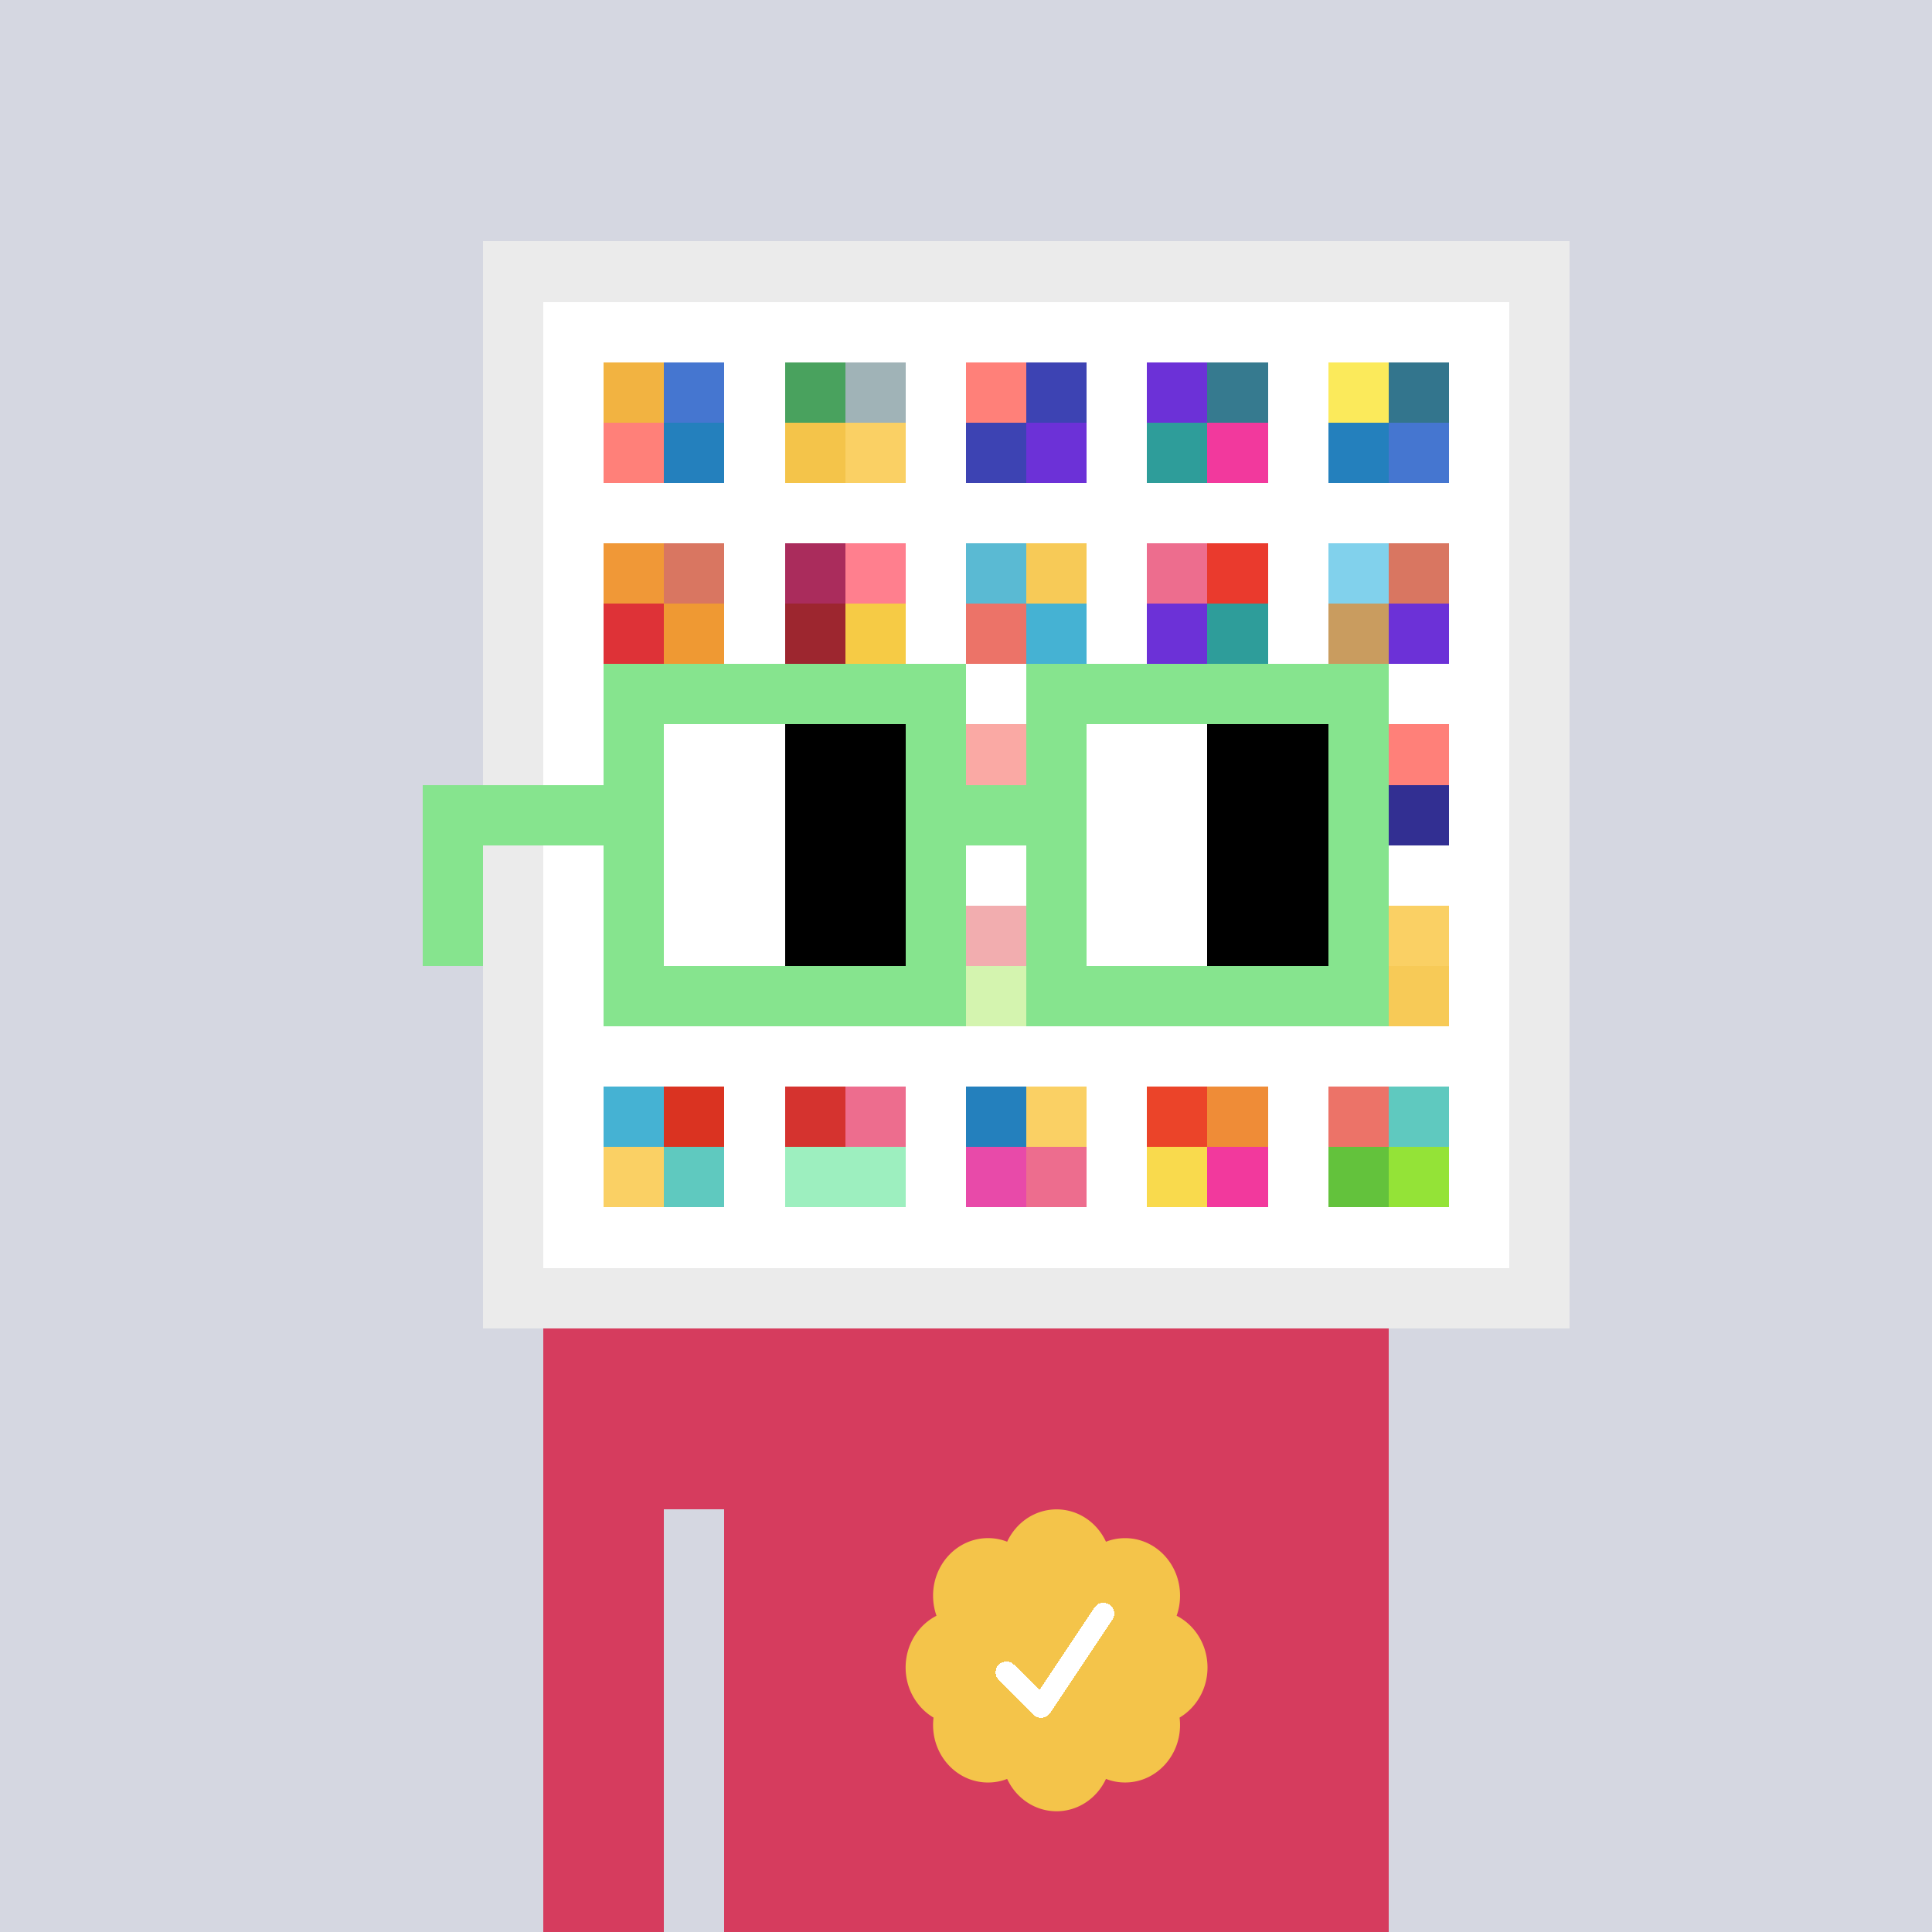 <svg xmlns="http://www.w3.org/2000/svg" viewBox="0 0 320 320" width="2000" height="2000" shape-rendering="crispEdges"><defs><style>.check{fill: #F4C44A}</style></defs><path fill="#D5D7E1" d="M0 0h320v320H0z" /><path fill="#EBEBEB" d="M80 40h180v180H80z"/><path fill="#FFFFFF" d="M90 50h160v160H90z"/><path fill="#F2B341" d="M100 60h10v10h-10z"/><path fill="#FF8079" d="M100 70h10v10h-10z"/><path fill="#4576D0" d="M110 60h10v10h-10z"/><path fill="#2480BD" d="M110 70h10v10h-10z"/><path fill="#49A25E" d="M130 60h10v10h-10z"/><path fill="#F4C44A" d="M130 70h10v10h-10z"/><path fill="#A0B3B7" d="M140 60h10v10h-10z"/><path fill="#FAD064" d="M140 70h10v10h-10z"/><path fill="#FF8079" d="M160 60h10v10h-10z"/><path fill="#3D43B3" d="M160 70h10v10h-10z"/><path fill="#3D43B3" d="M170 60h10v10h-10z"/><path fill="#6C31D7" d="M170 70h10v10h-10z"/><path fill="#6C31D7" d="M190 60h10v10h-10z"/><path fill="#2E9D9A" d="M190 70h10v10h-10z"/><path fill="#367A8F" d="M200 60h10v10h-10z"/><path fill="#F2399D" d="M200 70h10v10h-10z"/><path fill="#FBEA5B" d="M220 60h10v10h-10z"/><path fill="#2480BD" d="M220 70h10v10h-10z"/><path fill="#33758D" d="M230 60h10v10h-10z"/><path fill="#4576D0" d="M230 70h10v10h-10z"/><path fill="#F09837" d="M100 90h10v10h-10z"/><path fill="#DE3237" d="M100 100h10v10h-10z"/><path fill="#D97661" d="M110 90h10v10h-10z"/><path fill="#EF9933" d="M110 100h10v10h-10z"/><path fill="#AA2C5C" d="M130 90h10v10h-10z"/><path fill="#9D262F" d="M130 100h10v10h-10z"/><path fill="#FF7F8E" d="M140 90h10v10h-10z"/><path fill="#F6CB45" d="M140 100h10v10h-10z"/><path fill="#5ABAD3" d="M160 90h10v10h-10z"/><path fill="#EC7368" d="M160 100h10v10h-10z"/><path fill="#F7CA57" d="M170 90h10v10h-10z"/><path fill="#45B2D3" d="M170 100h10v10h-10z"/><path fill="#ED6D8E" d="M190 90h10v10h-10z"/><path fill="#6C31D7" d="M190 100h10v10h-10z"/><path fill="#EA3A2D" d="M200 90h10v10h-10z"/><path fill="#2E9D9A" d="M200 100h10v10h-10z"/><path fill="#81D1EC" d="M220 90h10v10h-10z"/><path fill="#C99C5F" d="M220 100h10v10h-10z"/><path fill="#D97661" d="M230 90h10v10h-10z"/><path fill="#6C31D7" d="M230 100h10v10h-10z"/><path fill="#F2281C" d="M160 120h10v10h-10z"/><path fill="#FF8079" d="M230 120h10v10h-10z"/><path fill="#322F92" d="M230 130h10v10h-10z"/><path fill="#DE3237" d="M160 150h10v10h-10z"/><path fill="#94E337" d="M160 160h10v10h-10z"/><path fill="#FAD064" d="M230 150h10v10h-10z"/><path fill="#F7CA57" d="M230 160h10v10h-10z"/><path fill="#45B2D3" d="M100 180h10v10h-10z"/><path fill="#FAD064" d="M100 190h10v10h-10z"/><path fill="#DA3321" d="M110 180h10v10h-10z"/><path fill="#5FC9BF" d="M110 190h10v10h-10z"/><path fill="#D5332F" d="M130 180h10v10h-10z"/><path fill="#9DEFBF" d="M130 190h10v10h-10z"/><path fill="#ED6D8E" d="M140 180h10v10h-10z"/><path fill="#9DEFBF" d="M140 190h10v10h-10z"/><path fill="#2480BD" d="M160 180h10v10h-10z"/><path fill="#E84AA9" d="M160 190h10v10h-10z"/><path fill="#FAD064" d="M170 180h10v10h-10z"/><path fill="#ED6D8E" d="M170 190h10v10h-10z"/><path fill="#EB4429" d="M190 180h10v10h-10z"/><path fill="#F9DA4D" d="M190 190h10v10h-10z"/><path fill="#EF8C37" d="M200 180h10v10h-10z"/><path fill="#F2399D" d="M200 190h10v10h-10z"/><path fill="#EC7368" d="M220 180h10v10h-10z"/><path fill="#63C23C" d="M220 190h10v10h-10z"/><path fill="#5FC9BF" d="M230 180h10v10h-10z"/><path fill="#94E337" d="M230 190h10v10h-10z"/><path fill="#D63C5E" d="M90 220h20v100H90V220Zm20 0h10v30h-10v-30Zm10 0h110v100H120V220Z"/><path class="check" shape-rendering="geometricPrecision" d="M200 276.191c0-3.762-2.083-7.024-5.114-8.572a9.97 9.97 0 0 0 .567-3.333c0-5.262-4.072-9.519-9.091-9.519-1.118 0-2.19.199-3.18.595-1.472-3.184-4.586-5.362-8.181-5.362-3.595 0-6.704 2.184-8.182 5.357a8.604 8.604 0 0 0-3.182-.595c-5.023 0-9.09 4.262-9.09 9.524 0 1.176.198 2.295.565 3.333-3.028 1.548-5.112 4.805-5.112 8.572 0 3.559 1.862 6.661 4.624 8.299-.048.405-.077.81-.077 1.225 0 5.262 4.067 9.523 9.09 9.523 1.12 0 2.191-.204 3.179-.594 1.476 3.175 4.586 5.356 8.183 5.356 3.6 0 6.71-2.181 8.183-5.356.988.387 2.059.59 3.18.59 5.024 0 9.091-4.263 9.091-9.525 0-.413-.029-.818-.079-1.22 2.757-1.637 4.626-4.739 4.626-8.296v-.002Z" /><path fill="#fff" d="m184.249 268.252-10.319 15.476a1.785 1.785 0 0 1-2.478.496l-.274-.224-5.75-5.75a1.784 1.784 0 1 1 2.524-2.524l4.214 4.207 9.106-13.666a1.787 1.787 0 0 1 2.476-.493 1.784 1.784 0 0 1 .501 2.476v.002Z"/><path fill="#FFFFFF" fill-opacity=".6" d="M160 120h10v50h-10z"/><path fill="#fff" d="M130 120h-20v10h20v-10Zm0 10h-20v10h20v-10Zm0 10h-20v10h20v-10Zm0 10h-20v10h20v-10Z"/><path fill="#000" d="M150 120h-20v10h20v-10Zm0 10h-20v10h20v-10Zm0 10h-20v10h20v-10Zm0 10h-20v10h20v-10Z"/><path fill="#fff" d="M200 120h-20v10h20v-10Zm0 10h-20v10h20v-10Zm0 10h-20v10h20v-10Zm0 10h-20v10h20v-10Z"/><path fill="#000" d="M220 120h-20v10h20v-10Zm0 10h-20v10h20v-10Zm0 10h-20v10h20v-10Zm0 10h-20v10h20v-10Z"/><path fill="#86E48E" d="M160 110h-60v10h60v-10Zm70 0h-60v10h60v-10Zm-120 10h-10v10h10v-10Zm50 0h-10v10h10v-10Zm20 0h-10v10h10v-10Zm50 0h-10v10h10v-10Zm0 10h-10v10h10v-10Zm-120 10h-10v10h10v-10Zm50 0h-10v10h10v-10Zm20 0h-10v10h10v-10Zm50 0h-10v10h10v-10Zm-150 0H70v10h10v-10Zm0 10H70v10h10v-10Zm30 0h-10v10h10v-10Zm50 0h-10v10h10v-10Zm20 0h-10v10h10v-10Zm50 0h-10v10h10v-10Zm-70 10h-60v10h60v-10Zm70 0h-60v10h60v-10Zm-120-30H70v10h40v-10Zm70 0h-30v10h30v-10Z"/></svg>
